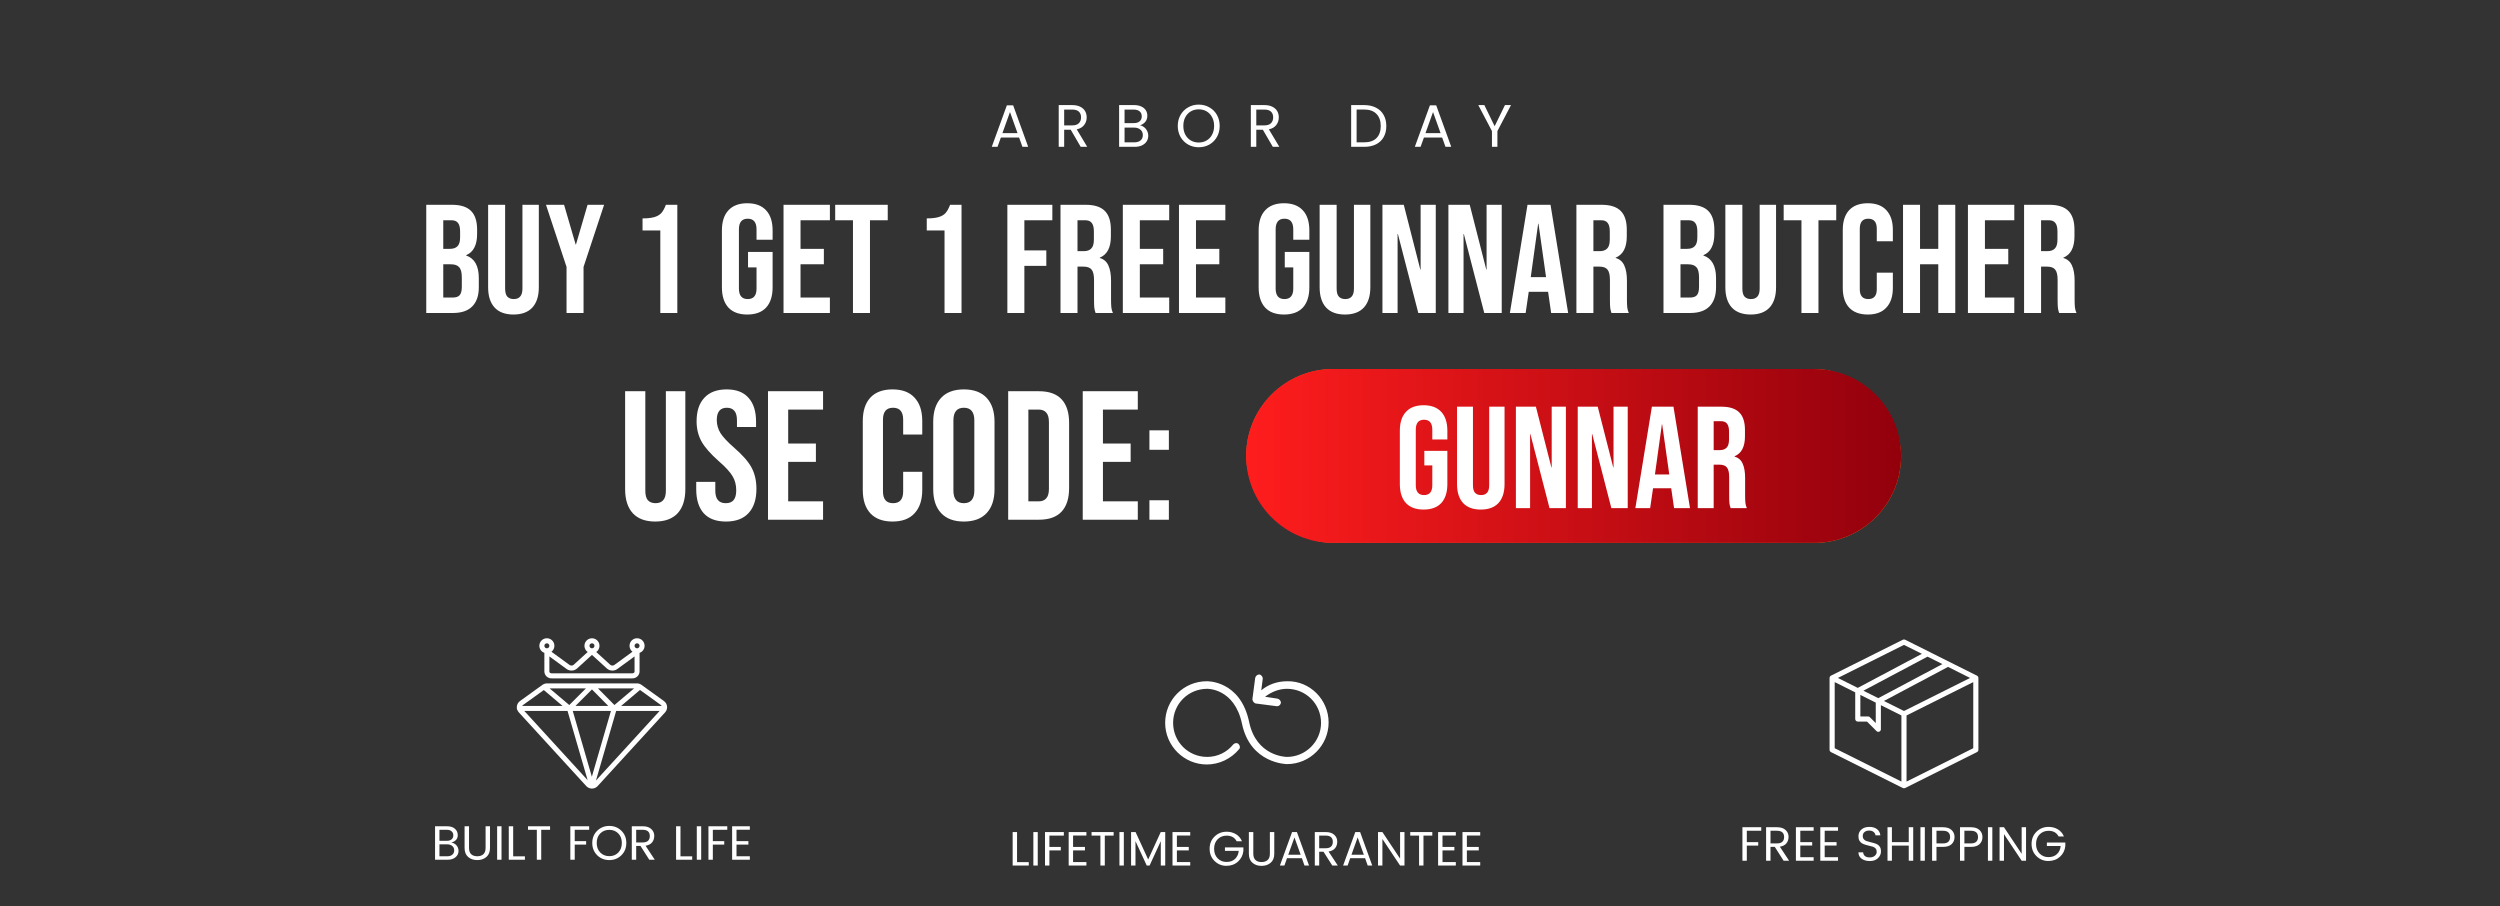 <svg xmlns="http://www.w3.org/2000/svg" fill="none" viewBox="0 0 1294 469" height="469" width="1294">
<rect x="0" y="0" width="1294" height="469" fill="#333333" stroke="none"/>
<path fill="white" d="M220.632 106H233.912C238.445 106 241.752 107.067 243.832 109.2C245.912 111.28 246.952 114.507 246.952 118.88V121.12C246.952 124 246.472 126.347 245.512 128.16C244.605 129.973 243.192 131.28 241.272 132.08V132.24C245.645 133.733 247.832 137.627 247.832 143.92V148.72C247.832 153.04 246.685 156.347 244.392 158.64C242.152 160.88 238.845 162 234.472 162H220.632V106ZM232.872 128.8C234.632 128.8 235.938 128.347 236.792 127.44C237.698 126.533 238.152 125.013 238.152 122.88V119.76C238.152 117.733 237.778 116.267 237.032 115.36C236.338 114.453 235.218 114 233.672 114H229.432V128.8H232.872ZM234.472 154C236.018 154 237.165 153.6 237.912 152.8C238.658 151.947 239.032 150.507 239.032 148.48V143.6C239.032 141.04 238.578 139.28 237.672 138.32C236.818 137.307 235.378 136.8 233.352 136.8H229.432V154H234.472ZM265.775 162.8C261.509 162.8 258.255 161.6 256.015 159.2C253.775 156.747 252.655 153.253 252.655 148.72V106H261.455V149.36C261.455 151.28 261.829 152.667 262.575 153.52C263.375 154.373 264.495 154.8 265.935 154.8C267.375 154.8 268.469 154.373 269.215 153.52C270.015 152.667 270.415 151.28 270.415 149.36V106H278.895V148.72C278.895 153.253 277.775 156.747 275.535 159.2C273.295 161.6 270.042 162.8 265.775 162.8ZM293.243 138.16L282.603 106H291.963L297.963 126.56H298.123L304.123 106H312.683L302.043 138.16V162H293.243V138.16ZM341.78 119.28H332.58V113.04C335.086 113.04 337.086 112.827 338.58 112.4C340.126 111.973 341.353 111.28 342.26 110.32C343.166 109.307 343.966 107.867 344.66 106H350.58V162H341.78V119.28ZM386.783 162.8C382.517 162.8 379.263 161.6 377.023 159.2C374.783 156.747 373.663 153.253 373.663 148.72V119.28C373.663 114.747 374.783 111.28 377.023 108.88C379.263 106.427 382.517 105.2 386.783 105.2C391.05 105.2 394.303 106.427 396.543 108.88C398.783 111.28 399.903 114.747 399.903 119.28V124.08H391.583V118.72C391.583 115.04 390.063 113.2 387.023 113.2C383.983 113.2 382.463 115.04 382.463 118.72V149.36C382.463 152.987 383.983 154.8 387.023 154.8C390.063 154.8 391.583 152.987 391.583 149.36V138.4H387.183V130.4H399.903V148.72C399.903 153.253 398.783 156.747 396.543 159.2C394.303 161.6 391.05 162.8 386.783 162.8ZM405.553 106H429.553V114H414.353V128.8H426.433V136.8H414.353V154H429.553V162H405.553V106ZM441.496 114H432.296V106H459.496V114H450.296V162H441.496V114ZM488.889 119.28H479.689V113.04C482.196 113.04 484.196 112.827 485.689 112.4C487.236 111.973 488.462 111.28 489.369 110.32C490.276 109.307 491.076 107.867 491.769 106H497.689V162H488.889V119.28ZM521.413 106H544.693V114H530.213V129.6H541.573V137.6H530.213V162H521.413V106ZM548.913 106H561.953C566.486 106 569.793 107.067 571.873 109.2C573.953 111.28 574.993 114.507 574.993 118.88V122.32C574.993 128.133 573.073 131.813 569.233 133.36V133.52C571.366 134.16 572.859 135.467 573.713 137.44C574.619 139.413 575.073 142.053 575.073 145.36V155.2C575.073 156.8 575.126 158.107 575.233 159.12C575.339 160.08 575.606 161.04 576.033 162H567.073C566.753 161.093 566.539 160.24 566.433 159.44C566.326 158.64 566.273 157.2 566.273 155.12V144.88C566.273 142.32 565.846 140.533 564.993 139.52C564.193 138.507 562.779 138 560.753 138H557.713V162H548.913V106ZM560.913 130C562.673 130 563.979 129.547 564.833 128.64C565.739 127.733 566.193 126.213 566.193 124.08V119.76C566.193 117.733 565.819 116.267 565.073 115.36C564.379 114.453 563.259 114 561.713 114H557.713V130H560.913ZM581.178 106H605.178V114H589.978V128.8H602.058V136.8H589.978V154H605.178V162H581.178V106ZM610.241 106H634.241V114H619.041V128.8H631.121V136.8H619.041V154H634.241V162H610.241V106ZM664.596 162.8C660.329 162.8 657.076 161.6 654.836 159.2C652.596 156.747 651.476 153.253 651.476 148.72V119.28C651.476 114.747 652.596 111.28 654.836 108.88C657.076 106.427 660.329 105.2 664.596 105.2C668.863 105.2 672.116 106.427 674.356 108.88C676.596 111.28 677.716 114.747 677.716 119.28V124.08H669.396V118.72C669.396 115.04 667.876 113.2 664.836 113.2C661.796 113.2 660.276 115.04 660.276 118.72V149.36C660.276 152.987 661.796 154.8 664.836 154.8C667.876 154.8 669.396 152.987 669.396 149.36V138.4H664.996V130.4H677.716V148.72C677.716 153.253 676.596 156.747 674.356 159.2C672.116 161.6 668.863 162.8 664.596 162.8ZM696.166 162.8C691.899 162.8 688.646 161.6 686.406 159.2C684.166 156.747 683.046 153.253 683.046 148.72V106H691.846V149.36C691.846 151.28 692.219 152.667 692.966 153.52C693.766 154.373 694.886 154.8 696.326 154.8C697.766 154.8 698.859 154.373 699.606 153.52C700.406 152.667 700.806 151.28 700.806 149.36V106H709.286V148.72C709.286 153.253 708.166 156.747 705.926 159.2C703.686 161.6 700.433 162.8 696.166 162.8ZM715.553 106H726.593L735.153 139.52H735.313V106H743.153V162H734.113L723.553 121.12H723.393V162H715.553V106ZM749.694 106H760.734L769.294 139.52H769.454V106H777.294V162H768.254L757.694 121.12H757.534V162H749.694V106ZM790.635 106H802.555L811.675 162H802.875L801.275 150.88V151.04H791.275L789.675 162H781.515L790.635 106ZM800.235 143.44L796.315 115.76H796.155L792.315 143.44H800.235ZM815.944 106H828.984C833.517 106 836.824 107.067 838.904 109.2C840.984 111.28 842.024 114.507 842.024 118.88V122.32C842.024 128.133 840.104 131.813 836.264 133.36V133.52C838.397 134.16 839.891 135.467 840.744 137.44C841.651 139.413 842.104 142.053 842.104 145.36V155.2C842.104 156.8 842.157 158.107 842.264 159.12C842.371 160.08 842.637 161.04 843.064 162H834.104C833.784 161.093 833.571 160.24 833.464 159.44C833.357 158.64 833.304 157.2 833.304 155.12V144.88C833.304 142.32 832.877 140.533 832.024 139.52C831.224 138.507 829.811 138 827.784 138H824.744V162H815.944V106ZM827.944 130C829.704 130 831.011 129.547 831.864 128.64C832.771 127.733 833.224 126.213 833.224 124.08V119.76C833.224 117.733 832.851 116.267 832.104 115.36C831.411 114.453 830.291 114 828.744 114H824.744V130H827.944ZM861.022 106H874.302C878.836 106 882.142 107.067 884.222 109.2C886.302 111.28 887.342 114.507 887.342 118.88V121.12C887.342 124 886.862 126.347 885.902 128.16C884.996 129.973 883.582 131.28 881.662 132.08V132.24C886.036 133.733 888.222 137.627 888.222 143.92V148.72C888.222 153.04 887.076 156.347 884.782 158.64C882.542 160.88 879.236 162 874.862 162H861.022V106ZM873.262 128.8C875.022 128.8 876.329 128.347 877.182 127.44C878.089 126.533 878.542 125.013 878.542 122.88V119.76C878.542 117.733 878.169 116.267 877.422 115.36C876.729 114.453 875.609 114 874.062 114H869.822V128.8H873.262ZM874.862 154C876.409 154 877.556 153.6 878.302 152.8C879.049 151.947 879.422 150.507 879.422 148.48V143.6C879.422 141.04 878.969 139.28 878.062 138.32C877.209 137.307 875.769 136.8 873.742 136.8H869.822V154H874.862ZM906.166 162.8C901.899 162.8 898.646 161.6 896.406 159.2C894.166 156.747 893.046 153.253 893.046 148.72V106H901.846V149.36C901.846 151.28 902.219 152.667 902.966 153.52C903.766 154.373 904.886 154.8 906.326 154.8C907.766 154.8 908.859 154.373 909.606 153.52C910.406 152.667 910.806 151.28 910.806 149.36V106H919.286V148.72C919.286 153.253 918.166 156.747 915.926 159.2C913.686 161.6 910.433 162.8 906.166 162.8ZM932.433 114H923.233V106H950.433V114H941.233V162H932.433V114ZM966.782 162.8C962.568 162.8 959.342 161.6 957.102 159.2C954.915 156.8 953.822 153.413 953.822 149.04V118.96C953.822 114.587 954.915 111.2 957.102 108.8C959.342 106.4 962.568 105.2 966.782 105.2C970.995 105.2 974.195 106.4 976.382 108.8C978.622 111.2 979.742 114.587 979.742 118.96V124.88H971.422V118.4C971.422 114.933 969.955 113.2 967.022 113.2C964.088 113.2 962.622 114.933 962.622 118.4V149.68C962.622 153.093 964.088 154.8 967.022 154.8C969.955 154.8 971.422 153.093 971.422 149.68V141.12H979.742V149.04C979.742 153.413 978.622 156.8 976.382 159.2C974.195 161.6 970.995 162.8 966.782 162.8ZM985.007 106H993.807V128.8H1003.25V106H1012.05V162H1003.25V136.8H993.807V162H985.007V106ZM1018.6 106H1042.6V114H1027.4V128.8H1039.48V136.8H1027.4V154H1042.6V162H1018.6V106ZM1047.66 106H1060.7C1065.24 106 1068.54 107.067 1070.62 109.2C1072.7 111.28 1073.74 114.507 1073.74 118.88V122.32C1073.74 128.133 1071.82 131.813 1067.98 133.36V133.52C1070.12 134.16 1071.61 135.467 1072.46 137.44C1073.37 139.413 1073.82 142.053 1073.82 145.36V155.2C1073.82 156.8 1073.88 158.107 1073.98 159.12C1074.09 160.08 1074.36 161.04 1074.78 162H1065.82C1065.5 161.093 1065.29 160.24 1065.18 159.44C1065.08 158.64 1065.02 157.2 1065.02 155.12V144.88C1065.02 142.32 1064.6 140.533 1063.74 139.52C1062.94 138.507 1061.53 138 1059.5 138H1056.46V162H1047.66V106ZM1059.66 130C1061.42 130 1062.73 129.547 1063.58 128.64C1064.49 127.733 1064.94 126.213 1064.94 124.08V119.76C1064.94 117.733 1064.57 116.267 1063.82 115.36C1063.13 114.453 1062.01 114 1060.46 114H1056.46V130H1059.66Z"></path>
<path fill="white" d="M339.147 269.95C334.08 269.95 330.217 268.525 327.557 265.675C324.897 262.762 323.567 258.613 323.567 253.23V202.5H334.017V253.99C334.017 256.27 334.46 257.917 335.347 258.93C336.297 259.943 337.627 260.45 339.337 260.45C341.047 260.45 342.345 259.943 343.232 258.93C344.182 257.917 344.657 256.27 344.657 253.99V202.5H354.727V253.23C354.727 258.613 353.397 262.762 350.737 265.675C348.077 268.525 344.213 269.95 339.147 269.95ZM375.754 269.95C370.688 269.95 366.856 268.525 364.259 265.675C361.663 262.762 360.364 258.613 360.364 253.23V249.43H370.244V253.99C370.244 258.297 372.049 260.45 375.659 260.45C377.433 260.45 378.763 259.943 379.649 258.93C380.599 257.853 381.074 256.143 381.074 253.8C381.074 251.013 380.441 248.575 379.174 246.485C377.908 244.332 375.564 241.767 372.144 238.79C367.838 234.99 364.829 231.57 363.119 228.53C361.409 225.427 360.554 221.943 360.554 218.08C360.554 212.823 361.884 208.77 364.544 205.92C367.204 203.007 371.068 201.55 376.134 201.55C381.138 201.55 384.906 203.007 387.439 205.92C390.036 208.77 391.334 212.887 391.334 218.27V221.025H381.454V217.605C381.454 215.325 381.011 213.678 380.124 212.665C379.238 211.588 377.939 211.05 376.229 211.05C372.746 211.05 371.004 213.172 371.004 217.415C371.004 219.822 371.638 222.07 372.904 224.16C374.234 226.25 376.609 228.783 380.029 231.76C384.399 235.56 387.408 239.012 389.054 242.115C390.701 245.218 391.524 248.86 391.524 253.04C391.524 258.487 390.163 262.667 387.439 265.58C384.779 268.493 380.884 269.95 375.754 269.95ZM397.516 202.5H426.016V212H407.966V229.575H422.311V239.075H407.966V259.5H426.016V269H397.516V202.5ZM461.968 269.95C456.964 269.95 453.133 268.525 450.473 265.675C447.876 262.825 446.578 258.803 446.578 253.61V217.89C446.578 212.697 447.876 208.675 450.473 205.825C453.133 202.975 456.964 201.55 461.968 201.55C466.971 201.55 470.771 202.975 473.368 205.825C476.028 208.675 477.358 212.697 477.358 217.89V224.92H467.478V217.225C467.478 213.108 465.736 211.05 462.253 211.05C458.769 211.05 457.028 213.108 457.028 217.225V254.37C457.028 258.423 458.769 260.45 462.253 260.45C465.736 260.45 467.478 258.423 467.478 254.37V244.205H477.358V253.61C477.358 258.803 476.028 262.825 473.368 265.675C470.771 268.525 466.971 269.95 461.968 269.95ZM498.9 269.95C493.77 269.95 489.844 268.493 487.12 265.58C484.397 262.667 483.035 258.55 483.035 253.23V218.27C483.035 212.95 484.397 208.833 487.12 205.92C489.844 203.007 493.77 201.55 498.9 201.55C504.03 201.55 507.957 203.007 510.68 205.92C513.404 208.833 514.765 212.95 514.765 218.27V253.23C514.765 258.55 513.404 262.667 510.68 265.58C507.957 268.493 504.03 269.95 498.9 269.95ZM498.9 260.45C502.51 260.45 504.315 258.265 504.315 253.895V217.605C504.315 213.235 502.51 211.05 498.9 211.05C495.29 211.05 493.485 213.235 493.485 217.605V253.895C493.485 258.265 495.29 260.45 498.9 260.45ZM521.833 202.5H537.793C542.986 202.5 546.881 203.893 549.478 206.68C552.074 209.467 553.373 213.552 553.373 218.935V252.565C553.373 257.948 552.074 262.033 549.478 264.82C546.881 267.607 542.986 269 537.793 269H521.833V202.5ZM537.603 259.5C539.313 259.5 540.611 258.993 541.498 257.98C542.448 256.967 542.923 255.32 542.923 253.04V218.46C542.923 216.18 542.448 214.533 541.498 213.52C540.611 212.507 539.313 212 537.603 212H532.283V259.5H537.603ZM560.426 202.5H588.926V212H570.876V229.575H585.221V239.075H570.876V259.5H588.926V269H560.426V202.5ZM594.938 222.735H605.008V232.805H594.938V222.735ZM594.938 258.93H605.008V269H594.938V258.93Z"></path>
<rect fill="url(#paint0_linear_3331_800)" rx="45" height="90" width="339" y="191" x="645"></rect>
<path fill="url(#paint1_linear_3331_800)" d="M645 236C645 211.147 665.147 191 690 191H939C963.853 191 984 211.147 984 236C984 260.853 963.853 281 939 281H690C665.147 281 645 260.853 645 236Z"></path>
<path fill="white" d="M736.856 263.75C732.856 263.75 729.806 262.625 727.706 260.375C725.606 258.075 724.556 254.8 724.556 250.55V222.95C724.556 218.7 725.606 215.45 727.706 213.2C729.806 210.9 732.856 209.75 736.856 209.75C740.856 209.75 743.906 210.9 746.006 213.2C748.106 215.45 749.156 218.7 749.156 222.95V227.45H741.356V222.425C741.356 218.975 739.931 217.25 737.081 217.25C734.231 217.25 732.806 218.975 732.806 222.425V251.15C732.806 254.55 734.231 256.25 737.081 256.25C739.931 256.25 741.356 254.55 741.356 251.15V240.875H737.231V233.375H749.156V250.55C749.156 254.8 748.106 258.075 746.006 260.375C743.906 262.625 740.856 263.75 736.856 263.75ZM766.453 263.75C762.453 263.75 759.403 262.625 757.303 260.375C755.203 258.075 754.153 254.8 754.153 250.55V210.5H762.403V251.15C762.403 252.95 762.753 254.25 763.453 255.05C764.203 255.85 765.253 256.25 766.603 256.25C767.953 256.25 768.978 255.85 769.678 255.05C770.428 254.25 770.803 252.95 770.803 251.15V210.5H778.753V250.55C778.753 254.8 777.703 258.075 775.603 260.375C773.503 262.625 770.453 263.75 766.453 263.75ZM784.629 210.5H794.979L803.004 241.925H803.154V210.5H810.504V263H802.029L792.129 224.675H791.979V263H784.629V210.5ZM816.636 210.5H826.986L835.011 241.925H835.161V210.5H842.511V263H834.036L824.136 224.675H823.986V263H816.636V210.5ZM855.017 210.5H866.192L874.742 263H866.492L864.992 252.575V252.725H855.617L854.117 263H846.467L855.017 210.5ZM864.017 245.6L860.342 219.65H860.192L856.592 245.6H864.017ZM878.745 210.5H890.97C895.22 210.5 898.32 211.5 900.27 213.5C902.22 215.45 903.195 218.475 903.195 222.575V225.8C903.195 231.25 901.395 234.7 897.795 236.15V236.3C899.795 236.9 901.195 238.125 901.995 239.975C902.845 241.825 903.27 244.3 903.27 247.4V256.625C903.27 258.125 903.32 259.35 903.42 260.3C903.52 261.2 903.77 262.1 904.17 263H895.77C895.47 262.15 895.27 261.35 895.17 260.6C895.07 259.85 895.02 258.5 895.02 256.55V246.95C895.02 244.55 894.62 242.875 893.82 241.925C893.07 240.975 891.745 240.5 889.845 240.5H886.995V263H878.745V210.5ZM889.995 233C891.645 233 892.87 232.575 893.67 231.725C894.52 230.875 894.945 229.45 894.945 227.45V223.4C894.945 221.5 894.595 220.125 893.895 219.275C893.245 218.425 892.195 218 890.745 218H886.995V233H889.995Z"></path>
<path fill="white" d="M527.476 71.195H518.052L516.316 76H513.34L521.152 54.517H524.407L532.188 76H529.212L527.476 71.195ZM526.67 68.901L522.764 57.989L518.858 68.901H526.67ZM559.37 76L554.224 67.165H550.814V76H547.993V54.393H554.968C556.6 54.393 557.975 54.672 559.091 55.23C560.227 55.788 561.075 56.542 561.633 57.493C562.191 58.444 562.47 59.529 562.47 60.748C562.47 62.236 562.036 63.548 561.168 64.685C560.32 65.822 559.039 66.576 557.324 66.948L562.749 76H559.37ZM550.814 64.902H554.968C556.497 64.902 557.644 64.53 558.409 63.786C559.173 63.021 559.556 62.009 559.556 60.748C559.556 59.467 559.173 58.475 558.409 57.772C557.665 57.069 556.518 56.718 554.968 56.718H550.814V64.902ZM590.072 64.871C590.857 64.995 591.57 65.315 592.211 65.832C592.872 66.349 593.389 66.989 593.761 67.754C594.154 68.519 594.35 69.335 594.35 70.203C594.35 71.298 594.071 72.29 593.513 73.179C592.955 74.047 592.139 74.739 591.064 75.256C590.01 75.752 588.76 76 587.313 76H579.253V54.393H587.003C588.47 54.393 589.721 54.641 590.754 55.137C591.787 55.612 592.562 56.263 593.079 57.09C593.596 57.917 593.854 58.847 593.854 59.88C593.854 61.161 593.503 62.226 592.8 63.073C592.118 63.9 591.209 64.499 590.072 64.871ZM582.074 63.724H586.817C588.14 63.724 589.163 63.414 589.886 62.794C590.609 62.174 590.971 61.316 590.971 60.221C590.971 59.126 590.609 58.268 589.886 57.648C589.163 57.028 588.119 56.718 586.755 56.718H582.074V63.724ZM587.065 73.675C588.47 73.675 589.566 73.344 590.351 72.683C591.136 72.022 591.529 71.102 591.529 69.924C591.529 68.725 591.116 67.785 590.289 67.103C589.462 66.4 588.357 66.049 586.972 66.049H582.074V73.675H587.065ZM620.461 76.217C618.456 76.217 616.627 75.752 614.974 74.822C613.32 73.871 612.008 72.559 611.037 70.885C610.086 69.19 609.611 67.289 609.611 65.181C609.611 63.073 610.086 61.182 611.037 59.508C612.008 57.813 613.32 56.501 614.974 55.571C616.627 54.62 618.456 54.145 620.461 54.145C622.486 54.145 624.325 54.62 625.979 55.571C627.632 56.501 628.934 57.803 629.885 59.477C630.835 61.151 631.311 63.052 631.311 65.181C631.311 67.31 630.835 69.211 629.885 70.885C628.934 72.559 627.632 73.871 625.979 74.822C624.325 75.752 622.486 76.217 620.461 76.217ZM620.461 73.768C621.969 73.768 623.323 73.417 624.522 72.714C625.741 72.011 626.692 71.009 627.374 69.707C628.076 68.405 628.428 66.896 628.428 65.181C628.428 63.445 628.076 61.936 627.374 60.655C626.692 59.353 625.751 58.351 624.553 57.648C623.354 56.945 621.99 56.594 620.461 56.594C618.931 56.594 617.567 56.945 616.369 57.648C615.17 58.351 614.219 59.353 613.517 60.655C612.835 61.936 612.494 63.445 612.494 65.181C612.494 66.896 612.835 68.405 613.517 69.707C614.219 71.009 615.17 72.011 616.369 72.714C617.588 73.417 618.952 73.768 620.461 73.768ZM658.812 76L653.666 67.165H650.256V76H647.435V54.393H654.41C656.043 54.393 657.417 54.672 658.533 55.23C659.67 55.788 660.517 56.542 661.075 57.493C661.633 58.444 661.912 59.529 661.912 60.748C661.912 62.236 661.478 63.548 660.61 64.685C659.763 65.822 658.481 66.576 656.766 66.948L662.191 76H658.812ZM650.256 64.902H654.41C655.939 64.902 657.086 64.53 657.851 63.786C658.616 63.021 658.998 62.009 658.998 60.748C658.998 59.467 658.616 58.475 657.851 57.772C657.107 57.069 655.96 56.718 654.41 56.718H650.256V64.902ZM706.087 54.393C708.443 54.393 710.479 54.837 712.194 55.726C713.93 56.594 715.253 57.844 716.162 59.477C717.092 61.11 717.557 63.032 717.557 65.243C717.557 67.454 717.092 69.376 716.162 71.009C715.253 72.621 713.93 73.861 712.194 74.729C710.479 75.576 708.443 76 706.087 76H699.36V54.393H706.087ZM706.087 73.675C708.877 73.675 711.006 72.941 712.473 71.474C713.94 69.986 714.674 67.909 714.674 65.243C714.674 62.556 713.93 60.459 712.442 58.95C710.975 57.441 708.856 56.687 706.087 56.687H702.181V73.675H706.087ZM746.45 71.195H737.026L735.29 76H732.314L740.126 54.517H743.381L751.162 76H748.186L746.45 71.195ZM745.644 68.901L741.738 57.989L737.832 68.901H745.644ZM782.094 54.393L775.057 67.847V76H772.236V67.847L765.168 54.393H768.299L773.631 65.336L778.963 54.393H782.094Z"></path>
<path fill="white" d="M281.766 337.921V347.726C281.912 349.734 283.647 351.249 285.656 351.125H327.148C329.156 351.249 330.891 349.734 331.037 347.726V337.921C332.716 337.329 333.78 335.674 333.62 333.902C333.46 332.129 332.117 330.691 330.36 330.41C328.601 330.13 326.878 331.078 326.173 332.712C325.469 334.347 325.964 336.251 327.376 337.336L317.95 344.208C317.325 344.62 316.507 344.589 315.915 344.131L308.606 337.471C310.01 336.505 310.622 334.739 310.117 333.112C309.611 331.484 308.106 330.376 306.402 330.376C304.698 330.376 303.192 331.484 302.687 333.112C302.182 334.739 302.794 336.505 304.197 337.471L296.888 344.136C296.296 344.594 295.479 344.625 294.854 344.213L285.427 337.341C286.841 336.259 287.339 334.355 286.637 332.719C285.935 331.083 284.212 330.133 282.454 330.411C280.696 330.689 279.351 332.125 279.188 333.898C279.026 335.67 280.087 337.328 281.766 337.921ZM329.741 332.973C330.457 332.973 331.037 333.553 331.037 334.269C331.037 334.985 330.457 335.566 329.741 335.566C329.025 335.566 328.444 334.985 328.444 334.269C328.444 333.553 329.025 332.973 329.741 332.973ZM306.402 332.973C307.118 332.973 307.699 333.553 307.699 334.269C307.699 334.985 307.118 335.566 306.402 335.566C305.686 335.566 305.105 334.985 305.105 334.269C305.105 333.553 305.686 332.973 306.402 332.973ZM293.325 346.309C294.947 347.451 297.139 347.344 298.642 346.049L306.402 338.971L314.167 346.053C315.671 347.348 317.861 347.454 319.483 346.312L328.444 339.767V347.726C328.444 348.107 327.889 348.532 327.148 348.532H285.656C284.914 348.532 284.359 348.107 284.359 347.726V339.767L293.325 346.309ZM283.063 332.973C283.779 332.973 284.359 333.553 284.359 334.269C284.359 334.985 283.779 335.566 283.063 335.566C282.347 335.566 281.766 334.985 281.766 334.269C281.766 333.553 282.347 332.973 283.063 332.973Z"></path>
<path fill="white" d="M267.759 367.421C267.932 367.899 268.197 368.34 268.538 368.718L303.454 406.88C304.11 407.584 304.999 408.028 305.957 408.127C306.064 408.157 306.174 408.172 306.285 408.174C306.3 408.174 306.314 408.167 306.332 408.167H306.413C307.528 408.164 308.59 407.693 309.343 406.871L344.26 368.717C345.021 367.886 345.39 366.77 345.273 365.648C345.157 364.528 344.566 363.511 343.651 362.855L332.014 354.472C331.334 353.981 330.517 353.718 329.679 353.718H283.118C282.35 353.721 281.599 353.946 280.956 354.367H280.949C280.894 354.404 280.835 354.431 280.781 354.469L269.144 362.855C268.229 363.514 267.638 364.533 267.521 365.654C267.492 365.944 267.497 366.236 267.533 366.525C267.518 366.577 267.507 366.631 267.5 366.685C267.507 366.952 267.597 367.209 267.759 367.421ZM271.377 367.981H293.756L304.157 403.81L271.377 367.981ZM306.342 402.031L296.456 367.981H316.226L306.342 402.031ZM308.473 403.993L318.927 367.981H341.42L308.473 403.993ZM331.26 357.124L342.137 364.959C342.297 365.072 342.43 365.218 342.527 365.388H321.493L331.26 357.124ZM328.204 356.312L318.031 364.92L309.51 356.312H328.204ZM314.849 365.388H297.863L306.399 356.854L314.849 365.388ZM303.272 356.312L294.661 364.924L284.478 356.312H303.272ZM270.66 364.959L281.475 357.168L291.189 365.388H270.273C270.369 365.218 270.501 365.073 270.66 364.959Z"></path>
<path fill="white" d="M225.184 427.675H231.384C233.151 427.675 234.517 428.108 235.484 428.975C236.451 429.825 236.934 430.925 236.934 432.275C236.934 434.208 235.826 435.483 233.609 436.1C234.726 436.283 235.626 436.783 236.309 437.6C236.992 438.417 237.334 439.358 237.334 440.425C237.334 441.742 236.817 442.833 235.784 443.7C234.767 444.567 233.401 445 231.684 445H225.184V427.675ZM227.459 429.5V435.2H231.284C232.334 435.2 233.151 434.95 233.734 434.45C234.334 433.933 234.634 433.242 234.634 432.375C234.634 431.492 234.334 430.792 233.734 430.275C233.151 429.758 232.334 429.5 231.284 429.5H227.459ZM227.459 443.2H231.559C232.659 443.2 233.517 442.925 234.134 442.375C234.767 441.825 235.084 441.075 235.084 440.125C235.084 439.158 234.742 438.4 234.059 437.85C233.392 437.3 232.501 437.025 231.384 437.025H227.459V443.2ZM240.467 438.925V427.675H242.767V438.925C242.767 440.358 243.142 441.433 243.892 442.15C244.658 442.85 245.708 443.2 247.042 443.2C248.375 443.2 249.425 442.85 250.192 442.15C250.958 441.433 251.342 440.358 251.342 438.925V427.675H253.617V438.925C253.617 440.958 252.992 442.508 251.742 443.575C250.508 444.642 248.933 445.175 247.017 445.175C245.117 445.175 243.55 444.642 242.317 443.575C241.083 442.508 240.467 440.958 240.467 438.925ZM257.313 445V427.675H259.588V445H257.313ZM263.343 427.675H265.618V443.25H271.693V445H263.343V427.675ZM273.286 429.5V427.675H284.711V429.5H280.136V445H277.861V429.5H273.286ZM295.204 445V427.675H304.954V429.5H297.479V435.375H303.379V437.175H297.479V445H295.204ZM320.034 441.275C321.251 440.025 321.859 438.375 321.859 436.325C321.859 434.275 321.251 432.633 320.034 431.4C318.818 430.15 317.259 429.525 315.359 429.525C313.476 429.525 311.918 430.15 310.684 431.4C309.468 432.633 308.859 434.275 308.859 436.325C308.859 438.375 309.476 440.025 310.709 441.275C311.943 442.525 313.501 443.15 315.384 443.15C317.268 443.15 318.818 442.525 320.034 441.275ZM315.384 445.175C312.901 445.175 310.809 444.342 309.109 442.675C307.409 440.992 306.559 438.875 306.559 436.325C306.559 433.758 307.409 431.65 309.109 430C310.809 428.333 312.901 427.5 315.384 427.5C317.868 427.5 319.951 428.333 321.634 430C323.334 431.65 324.184 433.758 324.184 436.325C324.184 438.892 323.334 441.008 321.634 442.675C319.951 444.342 317.868 445.175 315.384 445.175ZM329.29 437.85V445H327.015V427.675H332.64C334.59 427.675 336.073 428.15 337.09 429.1C338.123 430.05 338.64 431.217 338.64 432.6C338.64 433.967 338.265 435.108 337.515 436.025C336.765 436.942 335.64 437.517 334.14 437.75L338.915 445H336.065L331.515 437.85H329.29ZM329.29 429.5V436.05H332.64C333.89 436.05 334.815 435.767 335.415 435.2C336.032 434.617 336.34 433.808 336.34 432.775C336.34 430.592 335.107 429.5 332.64 429.5H329.29ZM349.94 427.675H352.215V443.25H358.29V445H349.94V427.675ZM360.658 445V427.675H362.933V445H360.658ZM366.688 445V427.675H376.438V429.5H368.963V435.375H374.863V437.175H368.963V445H366.688ZM388.119 427.675V429.475H381.219V435.375H387.369V437.15H381.219V443.2H388.119V445H378.944V427.675H388.119Z"></path>
<path fill="white" d="M687.69 373.958C687.69 385.708 678.094 395.5 666.148 395.5C665.952 395.5 647.152 395.304 642.844 374.546C638.927 356.137 624.827 356.529 624.827 356.529C615.036 356.529 607.202 364.362 607.202 374.154C607.202 383.946 615.036 391.779 624.827 391.779C630.115 391.779 635.011 389.429 638.34 385.317C639.123 384.533 640.298 384.337 641.082 385.121C641.865 385.904 642.061 387.079 641.277 387.862C637.165 392.758 631.094 395.696 624.632 395.696C612.882 395.696 603.09 386.1 603.09 374.154C603.09 362.208 612.686 352.612 624.632 352.612C624.632 352.612 642.061 352.025 646.565 373.762C650.286 391.387 665.365 391.779 666.148 391.779C675.744 391.779 683.773 383.946 683.773 374.154C683.773 364.362 675.94 356.529 666.148 356.529C662.036 356.529 658.119 358.096 654.79 360.642L661.252 361.621C662.232 361.817 663.015 362.796 663.015 363.775C662.819 364.754 662.036 365.537 661.057 365.537H660.861L650.286 364.167C649.698 364.167 649.111 363.775 648.719 363.187C648.327 362.6 648.132 362.012 648.327 361.229L649.698 350.85C649.894 349.871 650.873 349.087 651.852 349.087C652.832 349.283 653.615 350.262 653.615 351.242L652.832 357.312C656.552 354.179 661.252 352.612 666.344 352.612C678.094 352.417 687.69 362.208 687.69 373.958Z"></path>
<path fill="white" d="M524.146 430.675H526.421V446.25H532.496V448H524.146V430.675ZM534.863 448V430.675H537.138V448H534.863ZM540.894 448V430.675H550.644V432.5H543.169V438.375H549.069V440.175H543.169V448H540.894ZM562.324 430.675V432.475H555.424V438.375H561.574V440.15H555.424V446.2H562.324V448H553.149V430.675H562.324ZM564.996 432.5V430.675H576.421V432.5H571.846V448H569.571V432.5H564.996ZM579.419 448V430.675H581.694V448H579.419ZM603.124 430.675V448H600.824V435.375L595.024 448H593.549L587.724 435.375V448H585.449V430.675H587.774L594.299 444.875L600.799 430.675H603.124ZM616.06 430.675V432.475H609.16V438.375H615.31V440.15H609.16V446.2H616.06V448H606.885V430.675H616.06ZM634.777 448.15C632.394 448.15 630.352 447.317 628.652 445.65C626.952 443.983 626.102 441.875 626.102 439.325C626.102 436.758 626.952 434.65 628.652 433C630.352 431.333 632.444 430.5 634.927 430.5C636.727 430.5 638.327 430.925 639.727 431.775C641.144 432.625 642.185 433.85 642.852 435.45H640.102C639.069 433.5 637.344 432.525 634.927 432.525C633.044 432.525 631.485 433.15 630.252 434.4C629.035 435.633 628.427 437.275 628.427 439.325C628.427 441.375 629.035 443.025 630.252 444.275C631.485 445.525 633.01 446.15 634.827 446.15C636.66 446.15 638.127 445.633 639.227 444.6C640.344 443.567 640.994 442.167 641.177 440.4H634.027V438.6H643.577V440.4C643.344 442.633 642.419 444.483 640.802 445.95C639.185 447.417 637.177 448.15 634.777 448.15ZM646.411 441.925V430.675H648.711V441.925C648.711 443.358 649.086 444.433 649.836 445.15C650.602 445.85 651.652 446.2 652.986 446.2C654.319 446.2 655.369 445.85 656.136 445.15C656.902 444.433 657.286 443.358 657.286 441.925V430.675H659.561V441.925C659.561 443.958 658.936 445.508 657.686 446.575C656.452 447.642 654.877 448.175 652.961 448.175C651.061 448.175 649.494 447.642 648.261 446.575C647.027 445.508 646.411 443.958 646.411 441.925ZM675.207 448L673.857 444.2H666.157L664.807 448H662.482L668.782 430.675H671.282L677.557 448H675.207ZM666.807 442.4H673.207L670.007 433.45L666.807 442.4ZM682.817 440.85V448H680.542V430.675H686.167C688.117 430.675 689.6 431.15 690.617 432.1C691.65 433.05 692.167 434.217 692.167 435.6C692.167 436.967 691.792 438.108 691.042 439.025C690.292 439.942 689.167 440.517 687.667 440.75L692.442 448H689.592L685.042 440.85H682.817ZM682.817 432.5V439.05H686.167C687.417 439.05 688.342 438.767 688.942 438.2C689.559 437.617 689.867 436.808 689.867 435.775C689.867 433.592 688.634 432.5 686.167 432.5H682.817ZM707.922 448L706.572 444.2H698.872L697.522 448H695.197L701.497 430.675H703.997L710.272 448H707.922ZM699.522 442.4H705.922L702.722 433.45L699.522 442.4ZM724.682 430.675H726.957V448H724.682L715.532 434.25V448H713.257V430.675H715.532L724.682 444.425V430.675ZM729.938 432.5V430.675H741.363V432.5H736.788V448H734.513V432.5H729.938ZM753.535 430.675V432.475H746.635V438.375H752.785V440.15H746.635V446.2H753.535V448H744.36V430.675H753.535ZM766.157 430.675V432.475H759.257V438.375H765.407V440.15H759.257V446.2H766.157V448H756.982V430.675H766.157Z"></path>
<path fill="white" d="M1023.28 349.718L986.094 331.124C985.909 331.032 985.706 330.984 985.5 330.984C985.294 330.984 985.091 331.032 984.906 331.124L947.719 349.718C947.498 349.828 947.312 349.998 947.183 350.208C947.053 350.418 946.984 350.66 946.984 350.906V388.094C946.983 388.342 947.051 388.585 947.181 388.796C947.311 389.008 947.497 389.178 947.719 389.289L984.906 407.883C985.091 407.975 985.294 408.023 985.5 408.023C985.706 408.023 985.909 407.975 986.094 407.883L1023.28 389.289C1023.5 389.178 1023.69 389.008 1023.82 388.796C1023.95 388.585 1024.02 388.342 1024.02 388.094V350.906C1024.02 350.66 1023.95 350.418 1023.82 350.208C1023.69 349.998 1023.5 349.828 1023.28 349.718ZM985.5 368.015L975.118 362.824L1008.3 345.195L1019.72 350.906L985.5 368.015ZM964.493 357.511L997.678 339.883L1005.38 343.735L972.2 361.365L964.493 357.511ZM962.922 359.696L970.891 363.68V374.263L967.845 371.217C967.596 370.968 967.258 370.828 966.906 370.828H962.922V359.696ZM985.5 333.797L994.76 338.422L961.575 356.053L951.282 350.906L985.5 333.797ZM949.641 353.055L960.266 358.368V372.156C960.266 372.509 960.406 372.846 960.655 373.096C960.904 373.345 961.242 373.485 961.594 373.485H966.356L971.28 378.408C971.466 378.594 971.702 378.72 971.96 378.771C972.217 378.822 972.484 378.796 972.727 378.696C972.97 378.595 973.177 378.425 973.323 378.207C973.469 377.988 973.547 377.732 973.547 377.469V365.008L984.172 370.321V404.539L949.641 387.273V353.055ZM986.828 404.539V370.321L1021.36 353.055V387.273L986.828 404.539Z"></path>
<path fill="white" d="M901.877 445.5V428.175H911.627V430H904.152V435.875H910.052V437.675H904.152V445.5H901.877ZM916.408 438.35V445.5H914.133V428.175H919.758C921.708 428.175 923.192 428.65 924.208 429.6C925.242 430.55 925.758 431.717 925.758 433.1C925.758 434.467 925.383 435.608 924.633 436.525C923.883 437.442 922.758 438.017 921.258 438.25L926.033 445.5H923.183L918.633 438.35H916.408ZM916.408 430V436.55H919.758C921.008 436.55 921.933 436.267 922.533 435.7C923.15 435.117 923.458 434.308 923.458 433.275C923.458 431.092 922.225 430 919.758 430H916.408ZM938.738 428.175V429.975H931.838V435.875H937.988V437.65H931.838V443.7H938.738V445.5H929.563V428.175H938.738ZM951.36 428.175V429.975H944.46V435.875H950.61V437.65H944.46V443.7H951.36V445.5H942.185V428.175H951.36ZM964.152 432.8C964.152 433.433 964.327 433.958 964.677 434.375C965.027 434.792 965.477 435.1 966.027 435.3C966.577 435.5 967.186 435.675 967.852 435.825C968.536 435.975 969.211 436.15 969.877 436.35C970.561 436.533 971.177 436.775 971.727 437.075C972.277 437.375 972.727 437.825 973.077 438.425C973.427 439.025 973.602 439.767 973.602 440.65C973.602 442 973.086 443.175 972.052 444.175C971.019 445.175 969.619 445.675 967.852 445.675C966.102 445.675 964.677 445.275 963.577 444.475C962.477 443.658 961.927 442.558 961.927 441.175H964.352C964.419 441.958 964.727 442.592 965.277 443.075C965.844 443.558 966.677 443.8 967.777 443.8C968.877 443.8 969.752 443.517 970.402 442.95C971.052 442.383 971.377 441.725 971.377 440.975C971.377 440.208 971.202 439.625 970.852 439.225C970.502 438.808 970.052 438.5 969.502 438.3C968.952 438.1 968.336 437.933 967.652 437.8C966.986 437.65 966.311 437.475 965.627 437.275C964.961 437.075 964.352 436.825 963.802 436.525C963.252 436.208 962.802 435.75 962.452 435.15C962.102 434.533 961.927 433.775 961.927 432.875C961.927 431.408 962.444 430.233 963.477 429.35C964.527 428.45 965.886 428 967.552 428C969.236 428 970.569 428.392 971.552 429.175C972.552 429.942 973.127 431.008 973.277 432.375H970.752C970.686 431.692 970.361 431.108 969.777 430.625C969.211 430.142 968.436 429.9 967.452 429.9C966.486 429.9 965.694 430.15 965.077 430.65C964.461 431.133 964.152 431.85 964.152 432.8ZM987.975 428.175H990.275V445.5H987.975V437.675H979.25V445.5H976.975V428.175H979.25V435.875H987.975V428.175ZM994.016 445.5V428.175H996.291V445.5H994.016ZM1005.67 428.175C1007.62 428.175 1009.1 428.65 1010.12 429.6C1011.15 430.55 1011.67 431.767 1011.67 433.25C1011.67 434.733 1011.17 435.958 1010.17 436.925C1009.19 437.875 1007.69 438.35 1005.67 438.35H1002.32V445.5H1000.05V428.175H1005.67ZM1002.32 436.55H1005.67C1006.92 436.55 1007.85 436.267 1008.45 435.7C1009.06 435.117 1009.37 434.308 1009.37 433.275C1009.37 431.092 1008.14 430 1005.67 430H1002.32V436.55ZM1020.12 428.175C1022.07 428.175 1023.56 428.65 1024.57 429.6C1025.61 430.55 1026.12 431.767 1026.12 433.25C1026.12 434.733 1025.62 435.958 1024.62 436.925C1023.64 437.875 1022.14 438.35 1020.12 438.35H1016.77V445.5H1014.5V428.175H1020.12ZM1016.77 436.55H1020.12C1021.37 436.55 1022.3 436.267 1022.9 435.7C1023.52 435.117 1023.82 434.308 1023.82 433.275C1023.82 431.092 1022.59 430 1020.12 430H1016.77V436.55ZM1028.95 445.5V428.175H1031.23V445.5H1028.95ZM1046.41 428.175H1048.68V445.5H1046.41L1037.26 431.75V445.5H1034.98V428.175H1037.26L1046.41 441.925V428.175ZM1060.21 445.65C1057.83 445.65 1055.79 444.817 1054.09 443.15C1052.39 441.483 1051.54 439.375 1051.54 436.825C1051.54 434.258 1052.39 432.15 1054.09 430.5C1055.79 428.833 1057.88 428 1060.36 428C1062.16 428 1063.76 428.425 1065.16 429.275C1066.58 430.125 1067.62 431.35 1068.29 432.95H1065.54C1064.51 431 1062.78 430.025 1060.36 430.025C1058.48 430.025 1056.92 430.65 1055.69 431.9C1054.47 433.133 1053.86 434.775 1053.86 436.825C1053.86 438.875 1054.47 440.525 1055.69 441.775C1056.92 443.025 1058.45 443.65 1060.26 443.65C1062.1 443.65 1063.56 443.133 1064.66 442.1C1065.78 441.067 1066.43 439.667 1066.61 437.9H1059.46V436.1H1069.01V437.9C1068.78 440.133 1067.86 441.983 1066.24 443.45C1064.62 444.917 1062.61 445.65 1060.21 445.65Z"></path>
<defs>
<linearGradient gradientUnits="userSpaceOnUse" y2="236" x2="984" y1="236" x1="645" id="paint0_linear_3331_800">
<stop stop-color="#E55523"></stop>
<stop stop-color="#F6861F" offset="1"></stop>
</linearGradient>
<linearGradient gradientUnits="userSpaceOnUse" y2="236" x2="984" y1="236" x1="645" id="paint1_linear_3331_800">
<stop stop-color="#FF1D1D"></stop>
<stop stop-color="#92000C" offset="1"></stop>
</linearGradient>
</defs>
</svg>
